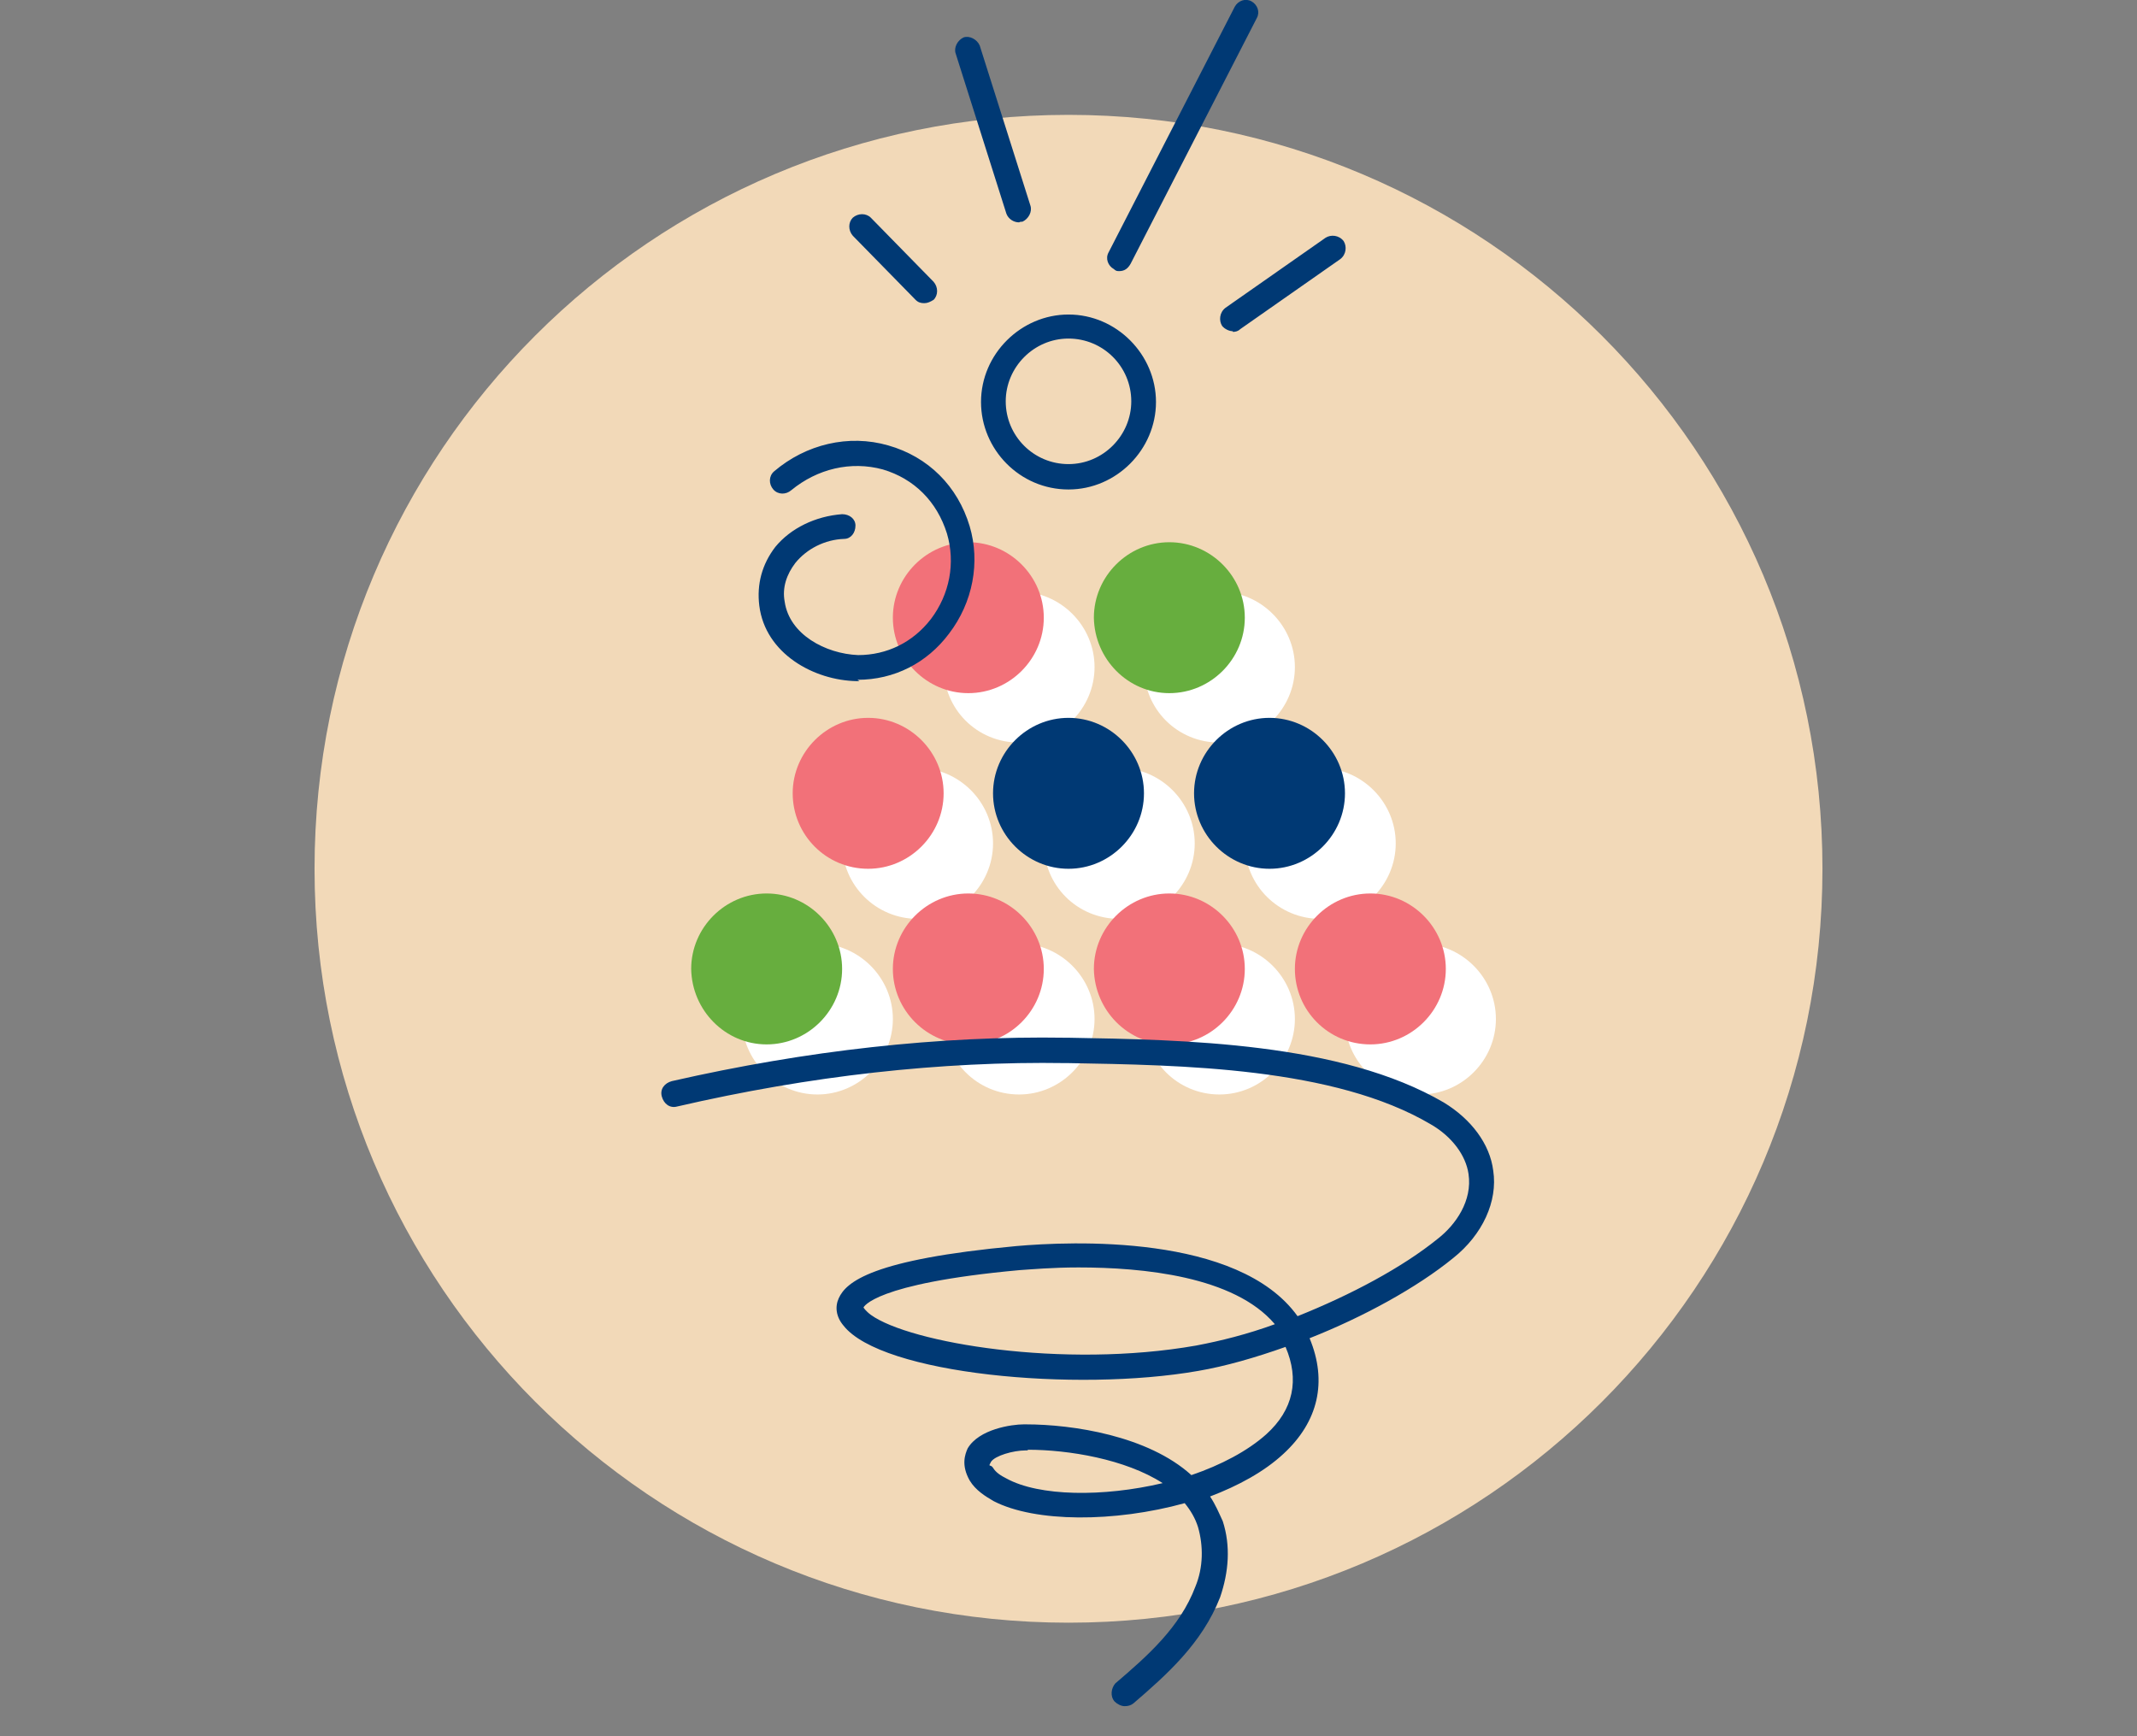 <svg xmlns="http://www.w3.org/2000/svg" version="1.1" id="Layer_1" x="0" y="0" viewBox="0 0 320 260" style="enable-background:new 0 0 320 260" xml:space="preserve"><rect x="0" y="0" width="320" height="260" fill="#808080" stroke="none"/><style>.st2{fill:#67ae3e}.st3{fill:#f27179}.st4{fill:#003974}</style><path d="M160 243c62.4 0 112.9-50.5 112.9-112.9S222.4 17.2 160 17.2c-62.4 0-112.9 50.5-112.9 112.9C47.1 192.4 97.6 243 160 243z" style="fill:#f2d9b8"/><path d="M122.4 163.9c6.2 0 11.3-5.1 11.3-11.3s-5.1-11.3-11.3-11.3c-6.2 0-11.3 5.1-11.3 11.3s5.1 11.3 11.3 11.3zm30.2 0c6.2 0 11.3-5.1 11.3-11.3s-5.1-11.3-11.3-11.3-11.3 5.1-11.3 11.3 5 11.3 11.3 11.3zm30 0c6.2 0 11.3-5.1 11.3-11.3s-5.1-11.3-11.3-11.3-11.3 5.1-11.3 11.3 5 11.3 11.3 11.3zm-45.2-26.3c6.2 0 11.3-5.1 11.3-11.3 0-6.2-5.1-11.3-11.3-11.3-6.2 0-11.3 5.1-11.3 11.3 0 6.3 5.1 11.3 11.3 11.3zm30.2 0c6.2 0 11.3-5.1 11.3-11.3 0-6.2-5.1-11.3-11.3-11.3s-11.3 5.1-11.3 11.3c0 6.3 5 11.3 11.3 11.3zm45.1 26.3c6.2 0 11.3-5.1 11.3-11.3s-5.1-11.3-11.3-11.3-11.3 5.1-11.3 11.3 5.1 11.3 11.3 11.3zm-60.1-52.7c6.2 0 11.3-5.1 11.3-11.3 0-6.2-5.1-11.3-11.3-11.3s-11.3 5.1-11.3 11.3c0 6.3 5 11.3 11.3 11.3zm30 0c6.2 0 11.3-5.1 11.3-11.3 0-6.2-5.1-11.3-11.3-11.3s-11.3 5.1-11.3 11.3c0 6.3 5 11.3 11.3 11.3zm15.1 26.4c6.2 0 11.3-5.1 11.3-11.3 0-6.2-5.1-11.3-11.3-11.3s-11.3 5.1-11.3 11.3c0 6.3 5.1 11.3 11.3 11.3z" style="fill:#fff"/><path class="st2" d="M114.8 156.4c6.2 0 11.3-5.1 11.3-11.3s-5.1-11.3-11.3-11.3c-6.2 0-11.3 5.1-11.3 11.3.1 6.2 5.1 11.3 11.3 11.3z"/><path class="st3" d="M145 156.4c6.2 0 11.3-5.1 11.3-11.3s-5.1-11.3-11.3-11.3-11.3 5.1-11.3 11.3 5.1 11.3 11.3 11.3zm30.1 0c6.2 0 11.3-5.1 11.3-11.3s-5.1-11.3-11.3-11.3-11.3 5.1-11.3 11.3c.1 6.2 5.1 11.3 11.3 11.3zM130 130.1c6.2 0 11.3-5.1 11.3-11.3s-5.1-11.3-11.3-11.3c-6.2 0-11.3 5.1-11.3 11.3s5 11.3 11.3 11.3z"/><path class="st4" d="M160 130.1c6.2 0 11.3-5.1 11.3-11.3s-5.1-11.3-11.3-11.3-11.3 5.1-11.3 11.3 5.1 11.3 11.3 11.3z"/><path class="st3" d="M205.2 156.4c6.2 0 11.3-5.1 11.3-11.3s-5.1-11.3-11.3-11.3-11.3 5.1-11.3 11.3 5 11.3 11.3 11.3zM145 103.8c6.2 0 11.3-5.1 11.3-11.3 0-6.2-5.1-11.3-11.3-11.3s-11.3 5.1-11.3 11.3 5.1 11.3 11.3 11.3z"/><path class="st2" d="M175.1 103.8c6.2 0 11.3-5.1 11.3-11.3 0-6.2-5.1-11.3-11.3-11.3s-11.3 5.1-11.3 11.3c.1 6.2 5.1 11.3 11.3 11.3z"/><path class="st4" d="M190.1 130.1c6.2 0 11.3-5.1 11.3-11.3s-5.1-11.3-11.3-11.3-11.3 5.1-11.3 11.3 5.1 11.3 11.3 11.3zM160 73.3c-7.3 0-13.1-6-13.1-13.1 0-7.2 6-13.1 13.1-13.1 7.2 0 13.1 6 13.1 13.1s-5.9 13.1-13.1 13.1zm0-22.6c-5.2 0-9.4 4.3-9.4 9.4 0 5.2 4.2 9.4 9.4 9.4s9.4-4.3 9.4-9.4c0-5.2-4.2-9.4-9.4-9.4zM128.7 102h-.4c-6.4-.1-13.7-4.1-14.6-11.3-.4-3.2.4-6.2 2.4-8.8 2.3-2.8 6-4.6 10-4.9 1.1 0 2 .7 2 1.7 0 1.1-.7 2-1.7 2-2.9.1-5.6 1.5-7.3 3.6-1.3 1.7-2 3.7-1.6 5.8.7 4.9 6.1 7.8 11 8 4.3 0 8.2-1.9 10.9-5.4 2.8-3.7 3.7-8.4 2.4-12.8-1.5-4.8-4.9-8.2-9.6-9.6-4.8-1.3-9.8-.1-13.7 3.1-.8.7-2 .7-2.7-.1s-.7-2 .1-2.7c4.8-4.1 11.2-5.6 17.1-3.9 6 1.7 10.4 6.1 12.2 12.1 1.6 5.4.5 11.4-3.1 16.1-3.3 4.4-8.2 6.9-13.7 6.9l.3.2zm55.9-52.4c-.5 0-1.2-.3-1.6-.8-.5-.8-.4-2 .5-2.7l15-10.5c.8-.5 2-.4 2.7.5.5.8.4 2-.5 2.7l-15 10.5c-.3.3-.7.4-1.1.4v-.1zm-17-9c-.3 0-.5 0-.8-.3-.9-.5-1.3-1.6-.8-2.5L184.9 1c.5-.9 1.6-1.3 2.5-.8s1.3 1.6.8 2.5l-18.9 36.8c-.4.7-.9 1.1-1.7 1.1zm-15-7.3c-.8 0-1.6-.5-1.9-1.3l-7.6-24c-.3-.9.3-2 1.2-2.4.9-.3 2 .3 2.4 1.2l7.6 24c.3.9-.3 2-1.2 2.4-.1 0-.4 0-.5.1zm-14.2 12.1c-.5 0-.9-.1-1.3-.5l-9.4-9.6c-.7-.8-.7-2 0-2.7.8-.7 2-.7 2.7 0l9.4 9.6c.7.8.7 2 0 2.7-.5.3-.9.5-1.4.5zm30 210.1c-.5 0-1.1-.3-1.5-.7-.7-.8-.5-2 .1-2.7 4.8-4.1 9.7-8.4 12-14.5 1.2-2.9 1.2-6.1.4-8.9-.4-1.3-1.1-2.5-2-3.6-10.5 2.9-22.4 2.9-28.6-.3-1.2-.7-2.7-1.6-3.6-3.1-1.3-2.3-.7-3.9-.3-4.8 1.7-2.9 6.6-3.6 8.4-3.6h.3c7 0 18.3 1.7 24.8 7.6 4.4-1.5 8.4-3.6 11.2-6.1 4.1-3.7 5-8.2 2.9-13.1-4.5 1.6-9 2.9-13.1 3.6-18.3 3.2-47.4.5-53.1-6.8-1.1-1.3-1.3-2.8-.7-4.1 1.1-2.4 4.9-5.8 26.6-7.8 8-.7 33.2-1.9 42.1 10.5 8-3.2 15.7-7.3 21-11.6 2.7-2.1 5.2-5.7 4.6-9.7-.4-2.8-2.5-5.6-5.6-7.4-14.5-8.6-37.5-8.9-54.3-9.2h-.4c-18.7-.3-38.3 1.9-58.2 6.5-1.1.3-2-.4-2.3-1.5s.4-2 1.5-2.3c20.2-4.6 40-6.8 59-6.5h.4c17.3.3 40.8.7 56.2 9.7 4.1 2.5 6.9 6.2 7.4 10.2.7 4.6-1.6 9.6-6 13.1-5.4 4.4-13.4 8.8-21.5 12 2.7 6.5 1.3 12.5-3.9 17.3-2.9 2.7-6.8 4.8-11 6.4.8 1.2 1.3 2.4 1.9 3.7 1.2 3.7.9 7.6-.4 11.4-2.7 6.9-8 11.6-13 15.9-.4.3-.8.4-1.3.4zm-14.5-38.3h-.3c-1.9 0-4.6.8-5.2 1.7-.5.9-.1.3.3.9.4.7 1.2 1.2 2 1.6 4.9 2.7 14.5 2.8 23.4.7-5.6-3.6-14.1-5-20.2-5v.1zm7.6-27.4c-4 0-7.2.3-8.8.4-22 2-23.4 5.6-23.4 5.6s.3.5 1.1 1.1c5.8 4.2 28.8 8.1 48.7 4.6 3.7-.7 7.7-1.7 11.8-3.2-6.1-7.2-19.8-8.5-29.4-8.5z"/></svg>